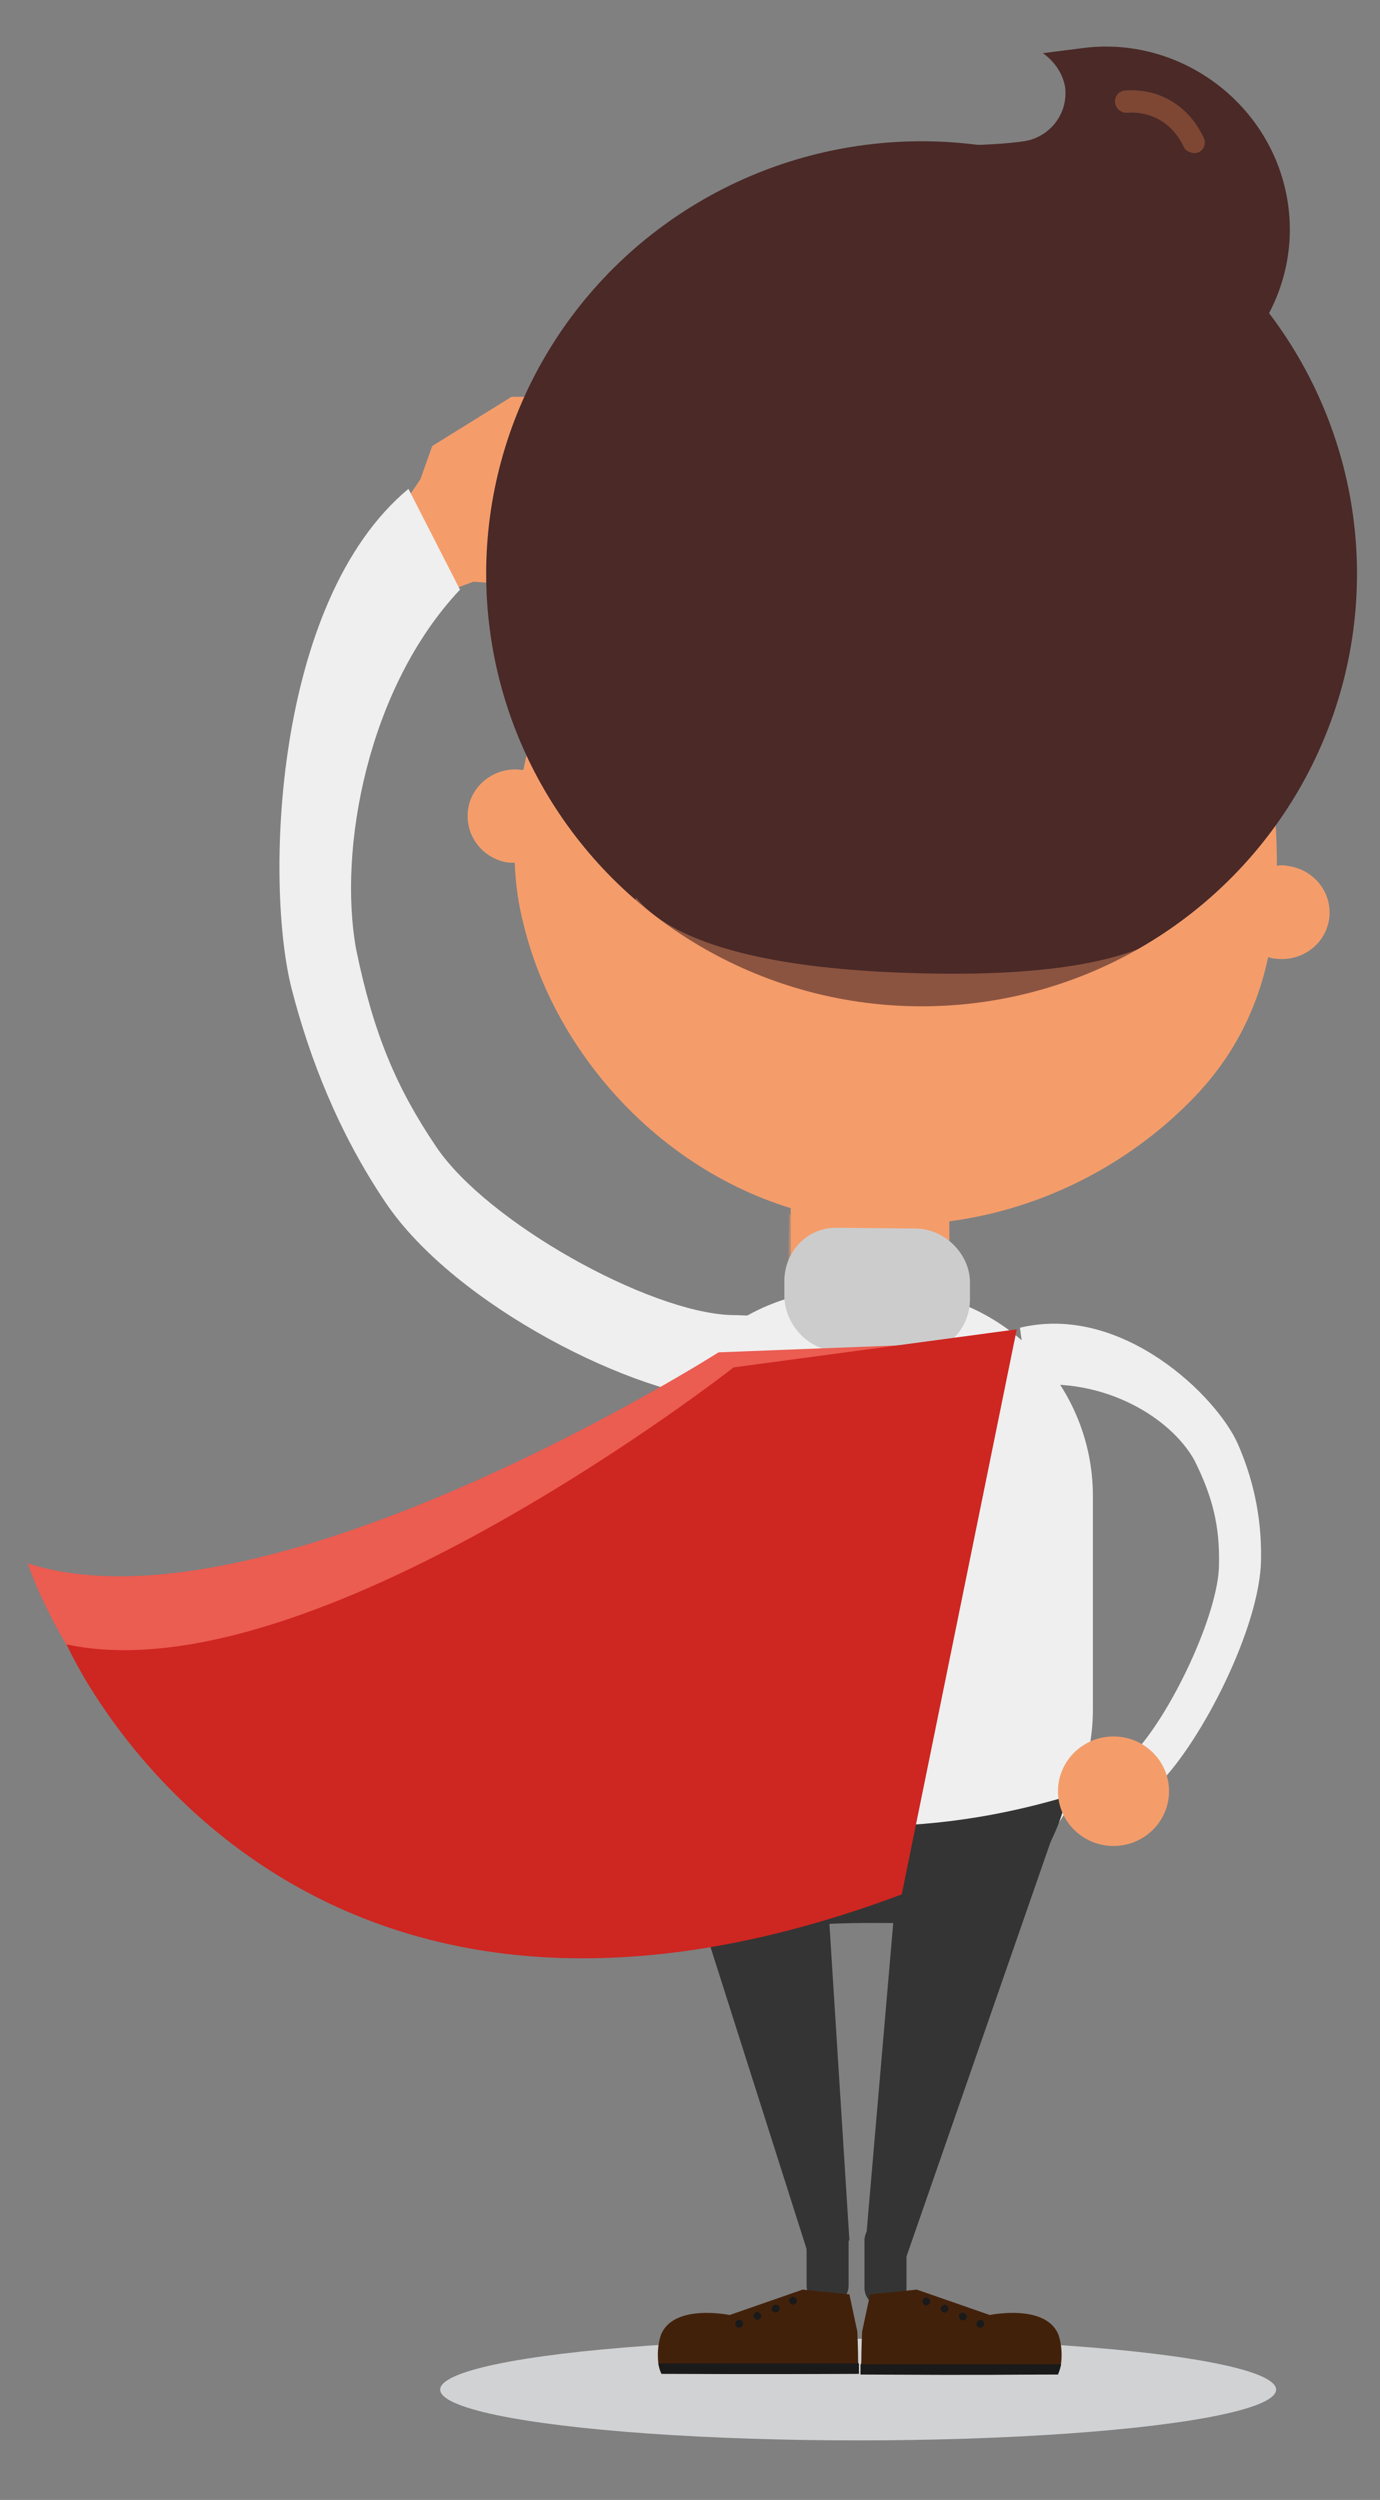 <?xml version="1.0" encoding="utf-8"?>
<!-- Generator: Adobe Illustrator 24.3.0, SVG Export Plug-In . SVG Version: 6.00 Build 0)  -->
<svg version="1.1" id="Livello_1" xmlns="http://www.w3.org/2000/svg" xmlns:xlink="http://www.w3.org/1999/xlink" x="0px" y="0px"
	 viewBox="0 0 174 315" style="enable-background:new 0 0 174 315;" xml:space="preserve">
<rect x="0" y="0" width="174" height="315" fill="#808080" stroke="none"/>
<style type="text/css">
	.st0{fill:#F49D6B;}
	.st1{fill:#EFEFEF;}
	.st2{fill:#4A2927;}
	.st3{opacity:0.38;fill:#F49D6B;enable-background:new    ;}
	.st4{fill:#CDCCCC;}
	.st5{fill:#7E4733;}
	.st6{fill:#343434;}
	.st7{fill:#EB5C51;}
	.st8{fill:#CE2621;}
	.st9{fill:#D1D2D4;}
	.st10{opacity:0.44;fill:#4A2927;enable-background:new    ;}
	.st11{fill:#EF7C70;}
	.st12{fill:#FFFFFF;}
	.st13{fill:#F4D4D3;}
	.st14{opacity:0.35;fill:#EF7C70;enable-background:new    ;}
	.st15{fill:#E94D41;}
	.st16{opacity:0.37;fill:#CDCCCC;enable-background:new    ;}
	.st17{fill:#F18954;}
	.st18{fill:#42210B;}
	.st19{fill:#1A1A1A;}
</style>
<g id="XMLID_18126_">
	<polygon class="st0" points="68.4,69.6 69.2,74.4 61.2,73.4 59.7,73.3 57.8,74 57,73.1 57,73.1 57,73.1 49.8,65.1 53,60.4 53.5,59 
		54.5,56.2 64.5,50 68.7,50 71.2,52.9 76.2,60.6 	"/>
	<path id="XMLID_18785_" class="st0" d="M162.3,109.1c-0.4-0.1-0.9-0.1-1.3,0c0-6.9-0.9-13.9-1.9-20.8c-1.2-8.8-1.8-20.6-6.3-28.5
		c-3.4-6-7.6-11.7-13.5-15.6c-10.3-6.8-21.7-5.7-25.5-5.2c-30.7,3.9-44.3,45.5-45.1,48.1c-1,3-2,6.3-2.7,9.9c-0.1,0-0.2,0-0.3,0
		c-3.3-0.4-6.3,1.9-6.7,5.1s1.9,6.2,5.2,6.6c0.2,0,0.5,0,0.7,0c0.1,2.5,0.4,5,1.1,7.7c4.2,17.5,19.7,34.3,40.6,37.4
		c16.4,2.4,33.3-4.1,44.5-16.1c4.8-5.2,7.5-11,8.8-17.1c0.3,0.1,0.6,0.2,1,0.2c3.3,0.4,6.3-1.9,6.7-5.1
		C168,112.4,165.6,109.5,162.3,109.1z"/>
	<path id="XMLID_18791_" class="st1" d="M111.8,241.4h-5c-14.3,0-26-11.7-26-26v-26.9c0-14.3,11.7-26,26-26h5c14.3,0,26,11.7,26,26
		v26.9C137.8,229.7,126.1,241.4,111.8,241.4z"/>
	<ellipse id="XMLID_18790_" class="st2" cx="116.2" cy="72.3" rx="54.9" ry="54.5"/>
	<path id="XMLID_18789_" class="st0" d="M110.6,167.4h-1.8c-5,0-9.1-4.1-9.1-9.1V151c0-5,4.1-9.1,9.1-9.1h1.8c5,0,9.1,4.1,9.1,9.1
		v7.3C119.7,163.3,115.6,167.4,110.6,167.4z"/>
	<path id="XMLID_18787_" class="st1" d="M95.1,176.5c-1.1,0-2.3-0.1-3.3-0.1c-11.4-0.4-34.4-11.8-43.2-24.9
		c-6-8.9-9.6-18.3-11.8-26.8c-3.4-13.1-2.4-48.9,14.7-63.1L58,74.3c-11.6,12.3-15.4,32.6-13.1,45.3c2.2,10.7,5.1,17.5,10.1,24.9
		c6.4,9.5,26.7,20.8,37.1,21.2c1.2,0,2.3,0.1,3.4,0.1L95.1,176.5z"/>
	<path id="XMLID_18784_" class="st3" d="M65.1,106.5c-1.5-0.2-2.6-1.6-2.4-3.1c0.2-1.5,1.6-2.6,3.1-2.4S66.6,106.7,65.1,106.5z"/>
	<path id="XMLID_18783_" class="st3" d="M161.4,113.2c1.5,0.2,2.6,1.6,2.4,3.1c-0.2,1.5-1.6,2.6-3.1,2.4
		C159.2,118.5,159.9,113,161.4,113.2z"/>
	<path id="XMLID_18781_" class="st3" d="M99.5,153c0,0,10.7,2.8,20.2,0.7l-20.4,11.7L99.5,153z"/>
	<path id="XMLID_18778_" class="st3" d="M114.7,122.6c-16.1-0.5-29.4-3.2-34.5-9.5c0,0.1-0.1,0.3-0.1,0.4
		c-0.5,15.4,14.6,28.3,33.7,28.9c18.8,0.6,34.4-11,35.4-26.1C143.2,121.7,129.8,123.1,114.7,122.6z"/>
	<path id="XMLID_18765_" class="st4" d="M105.8,170.3l9.8,0.1c3.8,0.1,6.7-3,6.7-6.7l0-2.1c0-3.6-3.2-6.8-6.9-6.8l-9.8-0.1
		c-3.8-0.1-6.7,3-6.7,6.7l0,2.1C99.1,167.2,102.1,170.2,105.8,170.3z"/>
	<path id="XMLID_18764_" class="st2" d="M101.8,22.1c-8.4,5.6-8.9,15.2-3.3,23c5,7,13.7,10.8,22.2,9.6l21.9-3
		c12.7-1.8,21.6-13.5,19.8-26S148.8,4.3,136.2,6.1l-4.7,0.6c1.4,1,2.5,2.5,2.8,4.3c0.4,3.3-1.9,6.3-5.2,6.8
		C120.7,19,109.1,17.3,101.8,22.1z"/>
	<path id="XMLID_18763_" class="st5" d="M149.3,18.6c-2.3-4.9-6.8-4.4-7.1-4.4l0,0c-0.8,0.1-1.5-0.5-1.6-1.2
		c-0.1-0.8,0.4-1.5,1.2-1.6c0.1,0,1.8-0.2,3.8,0.4c1.9,0.6,4.5,2,6.2,5.6c0.3,0.7,0,1.5-0.7,1.8c-0.1,0-0.3,0.1-0.4,0.1
		C150.1,19.3,149.5,19,149.3,18.6z"/>
	<path id="XMLID_18762_" class="st6" d="M127.2,244.1c-6.4-1.6-7.7-1.8-17.8-1.8c-10.2,0-19,1.6-19,1.8c-1.1-6.7-6.3-11.4-6.3-17.7
		c5.9,1.8,14.4,3.7,24.6,3.7c10.8,0.1,19.6-1.9,25.7-3.7C133.5,232.5,128.1,238,127.2,244.1z"/>
	<polygon id="XMLID_18761_" class="st6" points="107.1,282.3 101.8,283.7 84.8,230.3 103.8,230.1 	"/>
	<polygon id="XMLID_18760_" class="st6" points="109.1,283.2 114.2,284.6 132.6,231.7 113.6,231 	"/>
	<path id="XMLID_18759_" class="st6" d="M111.9,290.7h-0.5c-1.3,0-2.4-1.1-2.4-2.4v-6c0-1.3,1.1-2.4,2.4-2.4h0.5
		c1.3,0,2.4,1.1,2.4,2.4v6C114.3,289.7,113.2,290.7,111.9,290.7z"/>
	<path id="XMLID_18758_" class="st6" d="M104.6,290.4h-0.5c-1.3,0-2.4-1.1-2.4-2.4v-6c0-1.3,1.1-2.4,2.4-2.4h0.5
		c1.3,0,2.4,1.1,2.4,2.4v6C107,289.3,105.9,290.4,104.6,290.4z"/>
	<path id="XMLID_18793_" class="st7" d="M90.6,170.4c0,0-56.9,36.2-87.1,26.6c0,0,20.4,63.3,101.7,41.5l21.5-69.5L90.6,170.4z"/>
	<path id="XMLID_18792_" class="st8" d="M92.5,172.3c0,0-53.1,41.6-84.1,34.9c0,0,26.6,61,105.3,31.5l14.5-71.2L92.5,172.3z"/>
	<path id="XMLID_51_" class="st1" d="M141,222.9c0.6-0.5,1-1.1,1.6-1.6c4.9-4.9,11.1-18,11.1-24.2c0.1-4.8-0.8-8.5-3.1-13.1
		c-3-5.4-11.4-10.5-21-9.4l-1-7.3c12.9-3.1,24.9,8.7,27.5,14.7c1.7,3.9,3,8.7,2.9,14.5c-0.1,8.5-7.5,22.9-12.9,28.3
		c-0.5,0.5-1,1.1-1.6,1.6L141,222.9z"/>
	<ellipse id="XMLID_18128_" class="st0" cx="140.4" cy="225.7" rx="7" ry="6.9"/>
</g>
<ellipse id="XMLID_18794_" class="st9" cx="108.2" cy="301.1" rx="52.7" ry="6.4"/>
<g id="XMLID_2_">
	<path id="XMLID_50_" class="st7" d="M774.6,177.2c0,0-56.9,36.2-87.1,26.6c0,0,20.4,63.3,101.7,41.5l21.5-69.5L774.6,177.2z"/>
	<path id="XMLID_49_" class="st8" d="M776.5,179.1c0,0-53.1,41.6-84.1,34.9c0,0,26.6,61,105.3,31.5l14.5-71.2L776.5,179.1z"/>
	<path id="XMLID_48_" class="st1" d="M795.8,248.2h-5c-14.3,0-26-11.7-26-26v-26.9c0-14.3,11.7-26,26-26h5c14.3,0,26,11.7,26,26
		v26.9C821.8,236.5,810.1,248.2,795.8,248.2z"/>
	<ellipse id="XMLID_47_" class="st2" cx="800.2" cy="79.1" rx="54.9" ry="54.5"/>
	<path id="XMLID_46_" class="st0" d="M794.6,174.2h-1.8c-5,0-9.1-4.1-9.1-9.1v-7.3c0-5,4.1-9.1,9.1-9.1h1.8c5,0,9.1,4.1,9.1,9.1v7.3
		C803.7,170.1,799.6,174.2,794.6,174.2z"/>
	<path id="XMLID_45_" class="st10" d="M810,31.8c-3.4-0.5-5.9-3.5-5.4-6.8c0.3-1.8,1.4-3.3,2.9-4.2l-4.8-0.7
		c-13.2-1.8-25.4,6.9-27.2,19.5c-1.8,12.5,7.5,24.3,20.7,26.1l22.8,3.2c8.9,1.2,17.9-2.5,23-9.5c5.7-7.8,5.2-17.4-3.6-23
		C830.8,31.4,818.7,33,810,31.8z"/>
	<path id="XMLID_44_" class="st1" d="M780.2,181.1c-1,0-2.1-0.1-3.1-0.1c-10.6-0.3-31.9-8.6-40.1-18.1c-5.6-6.5-8.8-14.5-10.9-20.7
		c-3.2-9.5-5.4-19.6-6.5-30.1l7.8-0.8c1,10,3.1,19.5,6.1,28.4c1.9,5.6,4.7,12.7,9.4,18.1c5.9,6.9,24.8,15.1,34.4,15.4
		c1.1,0,2.1,0.1,3.2,0.1L780.2,181.1z"/>
	<ellipse id="XMLID_43_" class="st0" cx="721.5" cy="112.8" rx="7.6" ry="7.6"/>
	<path id="XMLID_42_" class="st0" d="M846.3,115.9c-0.4-0.1-0.9-0.1-1.3,0c0-6.9-0.9-13.9-1.9-20.8c-1.2-8.8-1.8-20.6-6.3-28.5
		c-3.4-6-7.6-11.7-13.5-15.6c-10.3-6.8-21.7-5.7-25.5-5.2c-30.7,3.9-44.3,45.5-45.1,48.1c-1,3-2,6.3-2.7,9.9c-0.1,0-0.2,0-0.3,0
		c-3.3-0.4-6.3,1.9-6.7,5.1c-0.4,3.2,1.9,6.2,5.2,6.6c0.2,0,0.5,0,0.7,0c0.1,2.5,0.4,5,1.1,7.7c4.2,17.5,19.7,34.3,40.6,37.4
		c16.4,2.4,33.3-4.1,44.5-16.1c4.8-5.2,7.5-11,8.8-17.1c0.3,0.1,0.6,0.2,1,0.2c3.3,0.4,6.3-1.9,6.7-5.1
		C852,119.2,849.6,116.3,846.3,115.9z"/>
	<path id="XMLID_41_" class="st3" d="M749.1,113.3c-1.5-0.2-2.6-1.6-2.4-3.1s1.6-2.6,3.1-2.4S750.6,113.5,749.1,113.3z"/>
	<path id="XMLID_40_" class="st3" d="M845.4,120c1.5,0.2,2.6,1.6,2.4,3.1c-0.2,1.5-1.6,2.6-3.1,2.4
		C843.2,125.3,843.9,119.8,845.4,120z"/>
	<path id="XMLID_39_" class="st3" d="M749.9,103.8c1.4,0.6,9.6-33.5,35.2-47.3c3.5-1.9,10.5-5.7,19.9-5.8c12.4-0.2,23.4,6,23.9,4.9
		c0.1-0.3-0.9-1-3-2.6c-2.6-2-5.5-3.7-8.5-5c-9.8-4.2-20.7-3.4-30.2,1.2c-10.3,5-18.2,12.5-24.3,22.1c-2.8,4.4-5.2,9.1-7.2,13.9
		c-1.1,2.6-2.2,5.5-3.1,8.5C751.1,98.3,749.4,103.5,749.9,103.8z"/>
	<path id="XMLID_38_" class="st3" d="M783.5,159.8c0,0,10.7,2.8,20.2,0.7l-20.4,11.7L783.5,159.8z"/>
	<path id="XMLID_37_" class="st3" d="M800.6,117.6L800.6,117.6c-2.2-0.3-3.7-2.2-3.4-4.4l1.3-10.5c0.3-2.1,2.2-3.6,4.4-3.4l0,0
		c2.1,0.3,3.7,2.2,3.4,4.4l-1.3,10.5C804.7,116.3,802.7,117.8,800.6,117.6z"/>
	<path id="XMLID_36_" class="st11" d="M800.9,115.5L800.9,115.5c-2.2-0.3-3.7-2.2-3.4-4.4l1.3-10.5c0.3-2.1,2.2-3.6,4.4-3.4l0,0
		c2.1,0.3,3.7,2.2,3.4,4.4l-1.3,10.5C805,114.3,803,115.8,800.9,115.5z"/>
	<path id="XMLID_35_" class="st3" d="M799.1,126.3c-16-2-29-6-33.4-12.7c0,0.1-0.1,0.3-0.1,0.4c-2,15.3,11.8,29.6,30.8,32
		c18.7,2.4,35.3-7.7,37.7-22.6C827.6,128.1,814.1,128.2,799.1,126.3z"/>
	<path id="XMLID_34_" class="st12" d="M799.2,124c-16-2-29-6-33.4-12.7c0,0.1-0.1,0.3-0.1,0.4c-2,15.3,11.8,29.6,30.8,32
		c18.7,2.4,35.3-7.7,37.7-22.6C827.6,125.8,814.2,125.9,799.2,124z"/>
	<path id="XMLID_33_" class="st0" d="M825.6,104.2c-0.3,0-0.5-0.2-0.7-0.4c-0.4-0.5-0.4-1.1,0.1-1.5c1.7-1.5,6-3.4,10.6-0.1
		c0.5,0.4,0.6,1,0.2,1.5s-1.1,0.6-1.5,0.2c-4.2-3.1-7.7-0.2-7.8-0.1C826.3,104.1,825.9,104.2,825.6,104.2z"/>
	<path id="XMLID_32_" class="st0" d="M825.3,103.9c-0.2-0.2-0.3-0.4-0.3-0.7c0-0.6,0.5-1.1,1.1-1.1c2.2,0,6.8,1.5,7.9,6.9
		c0.1,0.6-0.3,1.2-0.9,1.3c-0.6,0.1-1.2-0.3-1.3-0.8c-1.1-5.1-5.6-5.2-5.8-5.2C825.8,104.3,825.5,104.1,825.3,103.9z"/>
	<path id="XMLID_31_" class="st2" d="M825.8,103.3c-0.3,0-0.5-0.2-0.7-0.4c-0.4-0.5-0.4-1.1,0.1-1.5c1.7-1.5,6-3.4,10.6-0.1
		c0.5,0.4,0.6,1,0.2,1.5c-0.4,0.5-1.1,0.6-1.5,0.2c-4.2-3.1-7.7-0.2-7.8-0.1C826.4,103.2,826.1,103.3,825.8,103.3z"/>
	<path id="XMLID_30_" class="st2" d="M825,103.1c-0.2-0.2-0.3-0.4-0.3-0.7c0-0.6,0.4-1.1,1-1.2c2.2-0.2,6.9,0.9,8.5,6.3
		c0.2,0.6-0.2,1.2-0.7,1.4c-0.6,0.2-1.2-0.2-1.4-0.7c-1.5-5-6-4.7-6.2-4.7C825.5,103.4,825.2,103.3,825,103.1z"/>
	<path id="XMLID_29_" class="st13" d="M801,113.9c-0.2,0.4-0.8,0.5-1.4,0.2c-0.6-0.3-0.9-0.9-0.6-1.3c0.2-0.4,0.8-0.5,1.4-0.2
		S801.3,113.4,801,113.9z"/>
	<path id="XMLID_28_" class="st14" d="M790.2,186L790.2,186L790.2,186L790.2,186l-4-11l15.3,1.2l-5.6,10.2h-0.4
		c0.1,0.7,0.2,1.4,0.2,1.4c-5,38-29.9,30.9-29.9,30.9l-8.4-8.9C781.8,214.5,790.2,186,790.2,186z"/>
	<path id="XMLID_27_" class="st15" d="M794.5,184c0,0.8,0.2,2.4,0.2,2.4l-5.8-0.4l0.7-2.4L794.5,184z"/>
	<polygon id="XMLID_26_" class="st7" points="789.3,184.6 795,185 800.6,174.8 785.3,173.6 	"/>
	<path id="XMLID_25_" class="st7" d="M789.3,184.6c0,0-8.4,28.5-32.9,23.8l8.4,8.9c0,0,25,7.1,29.9-30.9L789.3,184.6z"/>
	<path id="XMLID_24_" class="st16" d="M809.4,170l-0.8-1.3c-1.4-2.2-4.5-2.9-6.7-1.5l-5.9,3.7c-1.1,0.7-1.8,1.8-2.1,3
		c-0.3-1.2-1-2.3-2.1-3l-5.9-3.7c-2.3-1.4-5.3-0.8-6.7,1.5l-0.8,1.3c-1.4,2.2-0.8,5.3,1.5,6.7l5.9,3.7c2.3,1.4,5.3,0.8,6.7-1.5
		l0.8-1.3c0.3-0.5,0.5-1,0.6-1.5c0.1,0.5,0.3,1,0.6,1.5l0.8,1.3c1.4,2.2,4.5,2.9,6.7,1.5l5.9-3.7C810.2,175.3,810.9,172.3,809.4,170
		z"/>
	<path id="XMLID_23_" class="st4" d="M785.7,179.3l-5.9-3.7c-2.3-1.4-2.9-4.4-1.5-6.7l0.8-1.3c1.4-2.2,4.5-2.9,6.7-1.5l5.9,3.7
		c2.3,1.4,2.9,4.4,1.5,6.7l-0.8,1.3C791,180,788,180.7,785.7,179.3z"/>
	<path id="XMLID_22_" class="st4" d="M802,179.3l5.9-3.7c2.3-1.4,2.9-4.4,1.5-6.7l-0.8-1.3c-1.4-2.2-4.5-2.9-6.7-1.5l-5.9,3.7
		c-2.3,1.4-2.9,4.4-1.5,6.7l0.8,1.3C796.8,180,799.8,180.7,802,179.3z"/>
	<path id="XMLID_21_" class="st2" d="M812.4,24.6c-3.3-0.5-5.6-3.5-5.2-6.8c0.3-1.8,1.4-3.3,2.8-4.3l-4.7-0.6
		c-12.6-1.8-24.4,7.1-26.2,19.6s7.1,24.2,19.8,26l21.9,3c8.5,1.2,17.2-2.6,22.2-9.6c5.6-7.8,5.1-17.4-3.3-23
		C832.4,24.1,820.8,25.8,812.4,24.6z"/>
	<path id="XMLID_20_" class="st5" d="M790.8,26.1c-0.1,0-0.3-0.1-0.4-0.1c-0.7-0.3-1-1.1-0.7-1.8c1.7-3.6,4.3-5,6.2-5.6
		c2-0.6,3.7-0.4,3.8-0.4c0.8,0.1,1.3,0.8,1.2,1.6c-0.1,0.7-0.8,1.3-1.6,1.2l0,0c-0.3,0-4.8-0.5-7.1,4.4
		C792,25.8,791.4,26.1,790.8,26.1z"/>
	<path id="XMLID_19_" class="st6" d="M811.2,250.9c-6.4-1.6-7.7-1.8-17.8-1.8c-10.2,0-19,1.6-19,1.8c-1.1-6.7-6.3-11.4-6.3-17.7
		c5.9,1.8,14.4,3.7,24.6,3.7c10.8,0.1,19.6-1.9,25.7-3.7C817.5,239.3,812.1,244.8,811.2,250.9z"/>
	<polygon id="XMLID_18_" class="st6" points="791.1,289.1 785.8,290.5 768.8,237.1 787.8,236.9 	"/>
	<polygon id="XMLID_17_" class="st6" points="793.1,290 798.2,291.4 816.6,238.5 797.6,237.8 	"/>
	<path id="XMLID_16_" class="st6" d="M795.9,297.5h-0.5c-1.3,0-2.4-1.1-2.4-2.4v-6c0-1.3,1.1-2.4,2.4-2.4h0.5c1.3,0,2.4,1.1,2.4,2.4
		v6C798.3,296.5,797.2,297.5,795.9,297.5z"/>
	<path id="XMLID_15_" class="st6" d="M788.6,297.2h-0.5c-1.3,0-2.4-1.1-2.4-2.4v-6c0-1.3,1.1-2.4,2.4-2.4h0.5c1.3,0,2.4,1.1,2.4,2.4
		v6C791,296.1,789.9,297.2,788.6,297.2z"/>
	<path id="XMLID_14_" class="st1" d="M852,229.2c-13.3-1.9-20.1-15.3-26.1-27.1c-2.8-5.5-5.4-10.6-8.3-13.9c-3.3-3.7-7.1-6.8-11.1-9
		l3.4-6.2c4.7,2.6,9.2,6.2,13,10.5c3.5,3.9,6.3,9.5,9.2,15.4c5.4,10.8,11.1,21.9,20.7,23.3L852,229.2z"/>
	<path id="XMLID_13_" class="st2" d="M774.7,94.3c0,2-1.6,3.6-3.5,3.6s-3.5-1.6-3.5-3.6s1.6-3.6,3.5-3.6S774.7,92.3,774.7,94.3z"/>
	<path id="XMLID_12_" class="st0" d="M726.1,111.2L726.1,111.2c-1-0.3-1.6-1.3-1.3-2.3l1.5-5.2c0.3-1,1.3-1.6,2.3-1.3l0,0
		c1,0.3,1.6,1.3,1.3,2.3l-1.5,5.2C728.1,110.9,727,111.5,726.1,111.2z"/>
	<path id="XMLID_11_" class="st17" d="M721.3,108.8h-7c-1,0-1.7-0.8-1.7-1.7l0,0c0-1,0.8-1.7,1.7-1.7h7c1,0,1.7,0.8,1.7,1.7l0,0
		C723,108.1,722.2,108.8,721.3,108.8z"/>
	<path id="XMLID_10_" class="st17" d="M721.3,112.3h-7c-1,0-1.7-0.8-1.7-1.7l0,0c0-1,0.8-1.7,1.7-1.7h7c1,0,1.7,0.8,1.7,1.7l0,0
		C723,111.5,722.2,112.3,721.3,112.3z"/>
	<path id="XMLID_9_" class="st17" d="M721.3,115.8h-7c-1,0-1.7-0.8-1.7-1.7l0,0c0-1,0.8-1.7,1.7-1.7h7c1,0,1.7,0.8,1.7,1.7l0,0
		C723,115,722.2,115.8,721.3,115.8z"/>
	<path id="XMLID_8_" class="st17" d="M721.3,119.3h-7c-1,0-1.7-0.8-1.7-1.7l0,0c0-1,0.8-1.7,1.7-1.7h7c1,0,1.7,0.8,1.7,1.7l0,0
		C723,118.5,722.2,119.3,721.3,119.3z"/>
	<path id="XMLID_7_" class="st0" d="M720.9,108.2h-7c-1,0-1.7-0.8-1.7-1.7l0,0c0-1,0.8-1.7,1.7-1.7h7c1,0,1.7,0.8,1.7,1.7l0,0
		C722.6,107.5,721.8,108.2,720.9,108.2z"/>
	<path id="XMLID_6_" class="st0" d="M720.9,111.7h-7c-1,0-1.7-0.8-1.7-1.7l0,0c0-1,0.8-1.7,1.7-1.7h7c1,0,1.7,0.8,1.7,1.7l0,0
		C722.6,110.9,721.8,111.7,720.9,111.7z"/>
	<path id="XMLID_5_" class="st0" d="M720.9,115.2h-7c-1,0-1.7-0.8-1.7-1.7l0,0c0-1,0.8-1.7,1.7-1.7h7c1,0,1.7,0.8,1.7,1.7l0,0
		C722.6,114.4,721.8,115.2,720.9,115.2z"/>
	<path id="XMLID_4_" class="st0" d="M720.9,118.7h-7c-1,0-1.7-0.8-1.7-1.7l0,0c0-1,0.8-1.7,1.7-1.7h7c1,0,1.7,0.8,1.7,1.7l0,0
		C722.6,117.9,721.8,118.7,720.9,118.7z"/>
	<ellipse id="XMLID_3_" class="st0" cx="854.6" cy="227.2" rx="7" ry="6.9"/>
</g>
<g>
	<path class="st18" d="M108.3,299.1c-17.8,0.1-17.5,0-24.9,0c0,0-0.3-0.5-0.4-1.4c-0.1-0.9-0.1-2.1,0.3-3.4c1.5-4.1,8.7-2.6,8.7-2.6
		l9.2-3.2l5.9,0.6l1,4.7c0,0,0.1,2.2,0.1,3.8C108.3,298.3,108.3,298.8,108.3,299.1z"/>
	<g>
		<path class="st19" d="M100.5,289.9c0,0.2-0.2,0.5-0.5,0.5c-0.2,0-0.5-0.2-0.5-0.5c0-0.2,0.2-0.5,0.5-0.5
			C100.3,289.5,100.5,289.7,100.5,289.9z"/>
		<path class="st19" d="M98.3,290.9c0,0.2-0.2,0.5-0.5,0.5c-0.2,0-0.5-0.2-0.5-0.5c0-0.2,0.2-0.5,0.5-0.5
			C98.1,290.4,98.3,290.6,98.3,290.9z"/>
		<path class="st19" d="M96,291.8c0,0.2-0.2,0.5-0.5,0.5c-0.2,0-0.5-0.2-0.5-0.5c0-0.2,0.2-0.5,0.5-0.5
			C95.8,291.4,96,291.6,96,291.8z"/>
		<path class="st19" d="M93.7,292.8c0,0.2-0.2,0.5-0.5,0.5s-0.5-0.2-0.5-0.5c0-0.2,0.2-0.5,0.5-0.5S93.7,292.5,93.7,292.8z"/>
	</g>
	<path class="st19" d="M108.3,299.1c-17.8,0.1-17.5,0-24.9,0c0,0-0.3-0.8-0.4-1.3h25.3C108.3,298.4,108.3,298.8,108.3,299.1z"/>
</g>
<g>
	<path class="st18" d="M108.5,299.1c17.8,0.1,17.5,0,24.9,0c0,0,0.3-0.5,0.4-1.4c0.1-0.9,0.1-2.1-0.3-3.4c-1.5-4.1-8.7-2.6-8.7-2.6
		l-9.2-3.2l-5.9,0.6l-1,4.7c0,0-0.1,2.2-0.1,3.8C108.5,298.3,108.5,298.8,108.5,299.1z"/>
	<g>
		<path class="st19" d="M116.3,290c0,0.2,0.2,0.5,0.5,0.5c0.2,0,0.5-0.2,0.5-0.5c0-0.2-0.2-0.5-0.5-0.5
			C116.5,289.5,116.3,289.7,116.3,290z"/>
		<path class="st19" d="M118.6,290.9c0,0.2,0.2,0.5,0.5,0.5c0.2,0,0.5-0.2,0.5-0.5c0-0.2-0.2-0.5-0.5-0.5
			C118.8,290.5,118.6,290.7,118.6,290.9z"/>
		<path class="st19" d="M120.9,291.9c0,0.2,0.2,0.5,0.5,0.5c0.2,0,0.5-0.2,0.5-0.5c0-0.2-0.2-0.5-0.5-0.5
			C121.1,291.4,120.9,291.6,120.9,291.9z"/>
		<path class="st19" d="M123.1,292.8c0,0.2,0.2,0.5,0.5,0.5c0.2,0,0.5-0.2,0.5-0.5c0-0.2-0.2-0.5-0.5-0.5
			C123.3,292.4,123.1,292.6,123.1,292.8z"/>
	</g>
	<path class="st19" d="M108.5,299.2c17.8,0.1,17.5,0,24.9,0c0,0,0.3-0.8,0.4-1.3h-25.3C108.5,298.4,108.5,298.9,108.5,299.2z"/>
</g>
<ellipse id="XMLID_1_" class="st9" cx="791.5" cy="308.3" rx="52.7" ry="6.4"/>
<g>
	<path class="st18" d="M791.6,306.2c-17.8,0.1-17.5,0-24.9,0c0,0-0.3-0.5-0.4-1.4c-0.1-0.9-0.1-2.1,0.3-3.4c1.5-4.1,8.7-2.6,8.7-2.6
		l9.2-3.2l5.9,0.6l1,4.7c0,0,0.1,2.2,0.1,3.8C791.6,305.4,791.6,305.9,791.6,306.2z"/>
	<g>
		<path class="st19" d="M783.9,297.1c0,0.2-0.2,0.5-0.5,0.5c-0.2,0-0.5-0.2-0.5-0.5c0-0.2,0.2-0.5,0.5-0.5
			C783.7,296.6,783.9,296.8,783.9,297.1z"/>
		<path class="st19" d="M781.6,298c0,0.2-0.2,0.5-0.5,0.5c-0.2,0-0.5-0.2-0.5-0.5c0-0.2,0.2-0.5,0.5-0.5
			C781.4,297.6,781.6,297.8,781.6,298z"/>
		<path class="st19" d="M779.3,299c0,0.2-0.2,0.5-0.5,0.5c-0.2,0-0.5-0.2-0.5-0.5c0-0.2,0.2-0.5,0.5-0.5
			C779.1,298.5,779.3,298.7,779.3,299z"/>
		<path class="st19" d="M777,299.9c0,0.2-0.2,0.5-0.5,0.5s-0.5-0.2-0.5-0.5c0-0.2,0.2-0.5,0.5-0.5S777,299.7,777,299.9z"/>
	</g>
	<path class="st19" d="M791.6,306.3c-17.8,0.1-17.5,0-24.9,0c0,0-0.3-0.8-0.4-1.3h25.3C791.6,305.5,791.6,306,791.6,306.3z"/>
</g>
<g>
	<path class="st18" d="M791.8,306.3c17.8,0.1,17.5,0,24.9,0c0,0,0.3-0.5,0.4-1.4c0.1-0.9,0.1-2.1-0.3-3.4c-1.5-4.1-8.7-2.6-8.7-2.6
		l-9.2-3.2l-5.9,0.6l-1,4.7c0,0-0.1,2.2-0.1,3.8C791.8,305.5,791.8,306,791.8,306.3z"/>
	<g>
		<path class="st19" d="M799.6,297.1c0,0.2,0.2,0.5,0.5,0.5c0.2,0,0.5-0.2,0.5-0.5c0-0.2-0.2-0.5-0.5-0.5
			C799.8,296.7,799.6,296.9,799.6,297.1z"/>
		<path class="st19" d="M801.9,298.1c0,0.2,0.2,0.5,0.5,0.5c0.2,0,0.5-0.2,0.5-0.5c0-0.2-0.2-0.5-0.5-0.5
			C802.1,297.6,801.9,297.8,801.9,298.1z"/>
		<path class="st19" d="M804.2,299c0,0.2,0.2,0.5,0.5,0.5c0.2,0,0.5-0.2,0.5-0.5c0-0.2-0.2-0.5-0.5-0.5
			C804.4,298.6,804.2,298.8,804.2,299z"/>
		<path class="st19" d="M806.4,300c0,0.2,0.2,0.5,0.5,0.5c0.2,0,0.5-0.2,0.5-0.5c0-0.2-0.2-0.5-0.5-0.5
			C806.6,299.5,806.4,299.7,806.4,300z"/>
	</g>
	<path class="st19" d="M791.8,306.3c17.8,0.1,17.5,0,24.9,0c0,0,0.3-0.8,0.4-1.3h-25.3C791.8,305.6,791.8,306,791.8,306.3z"/>
</g>
</svg>
